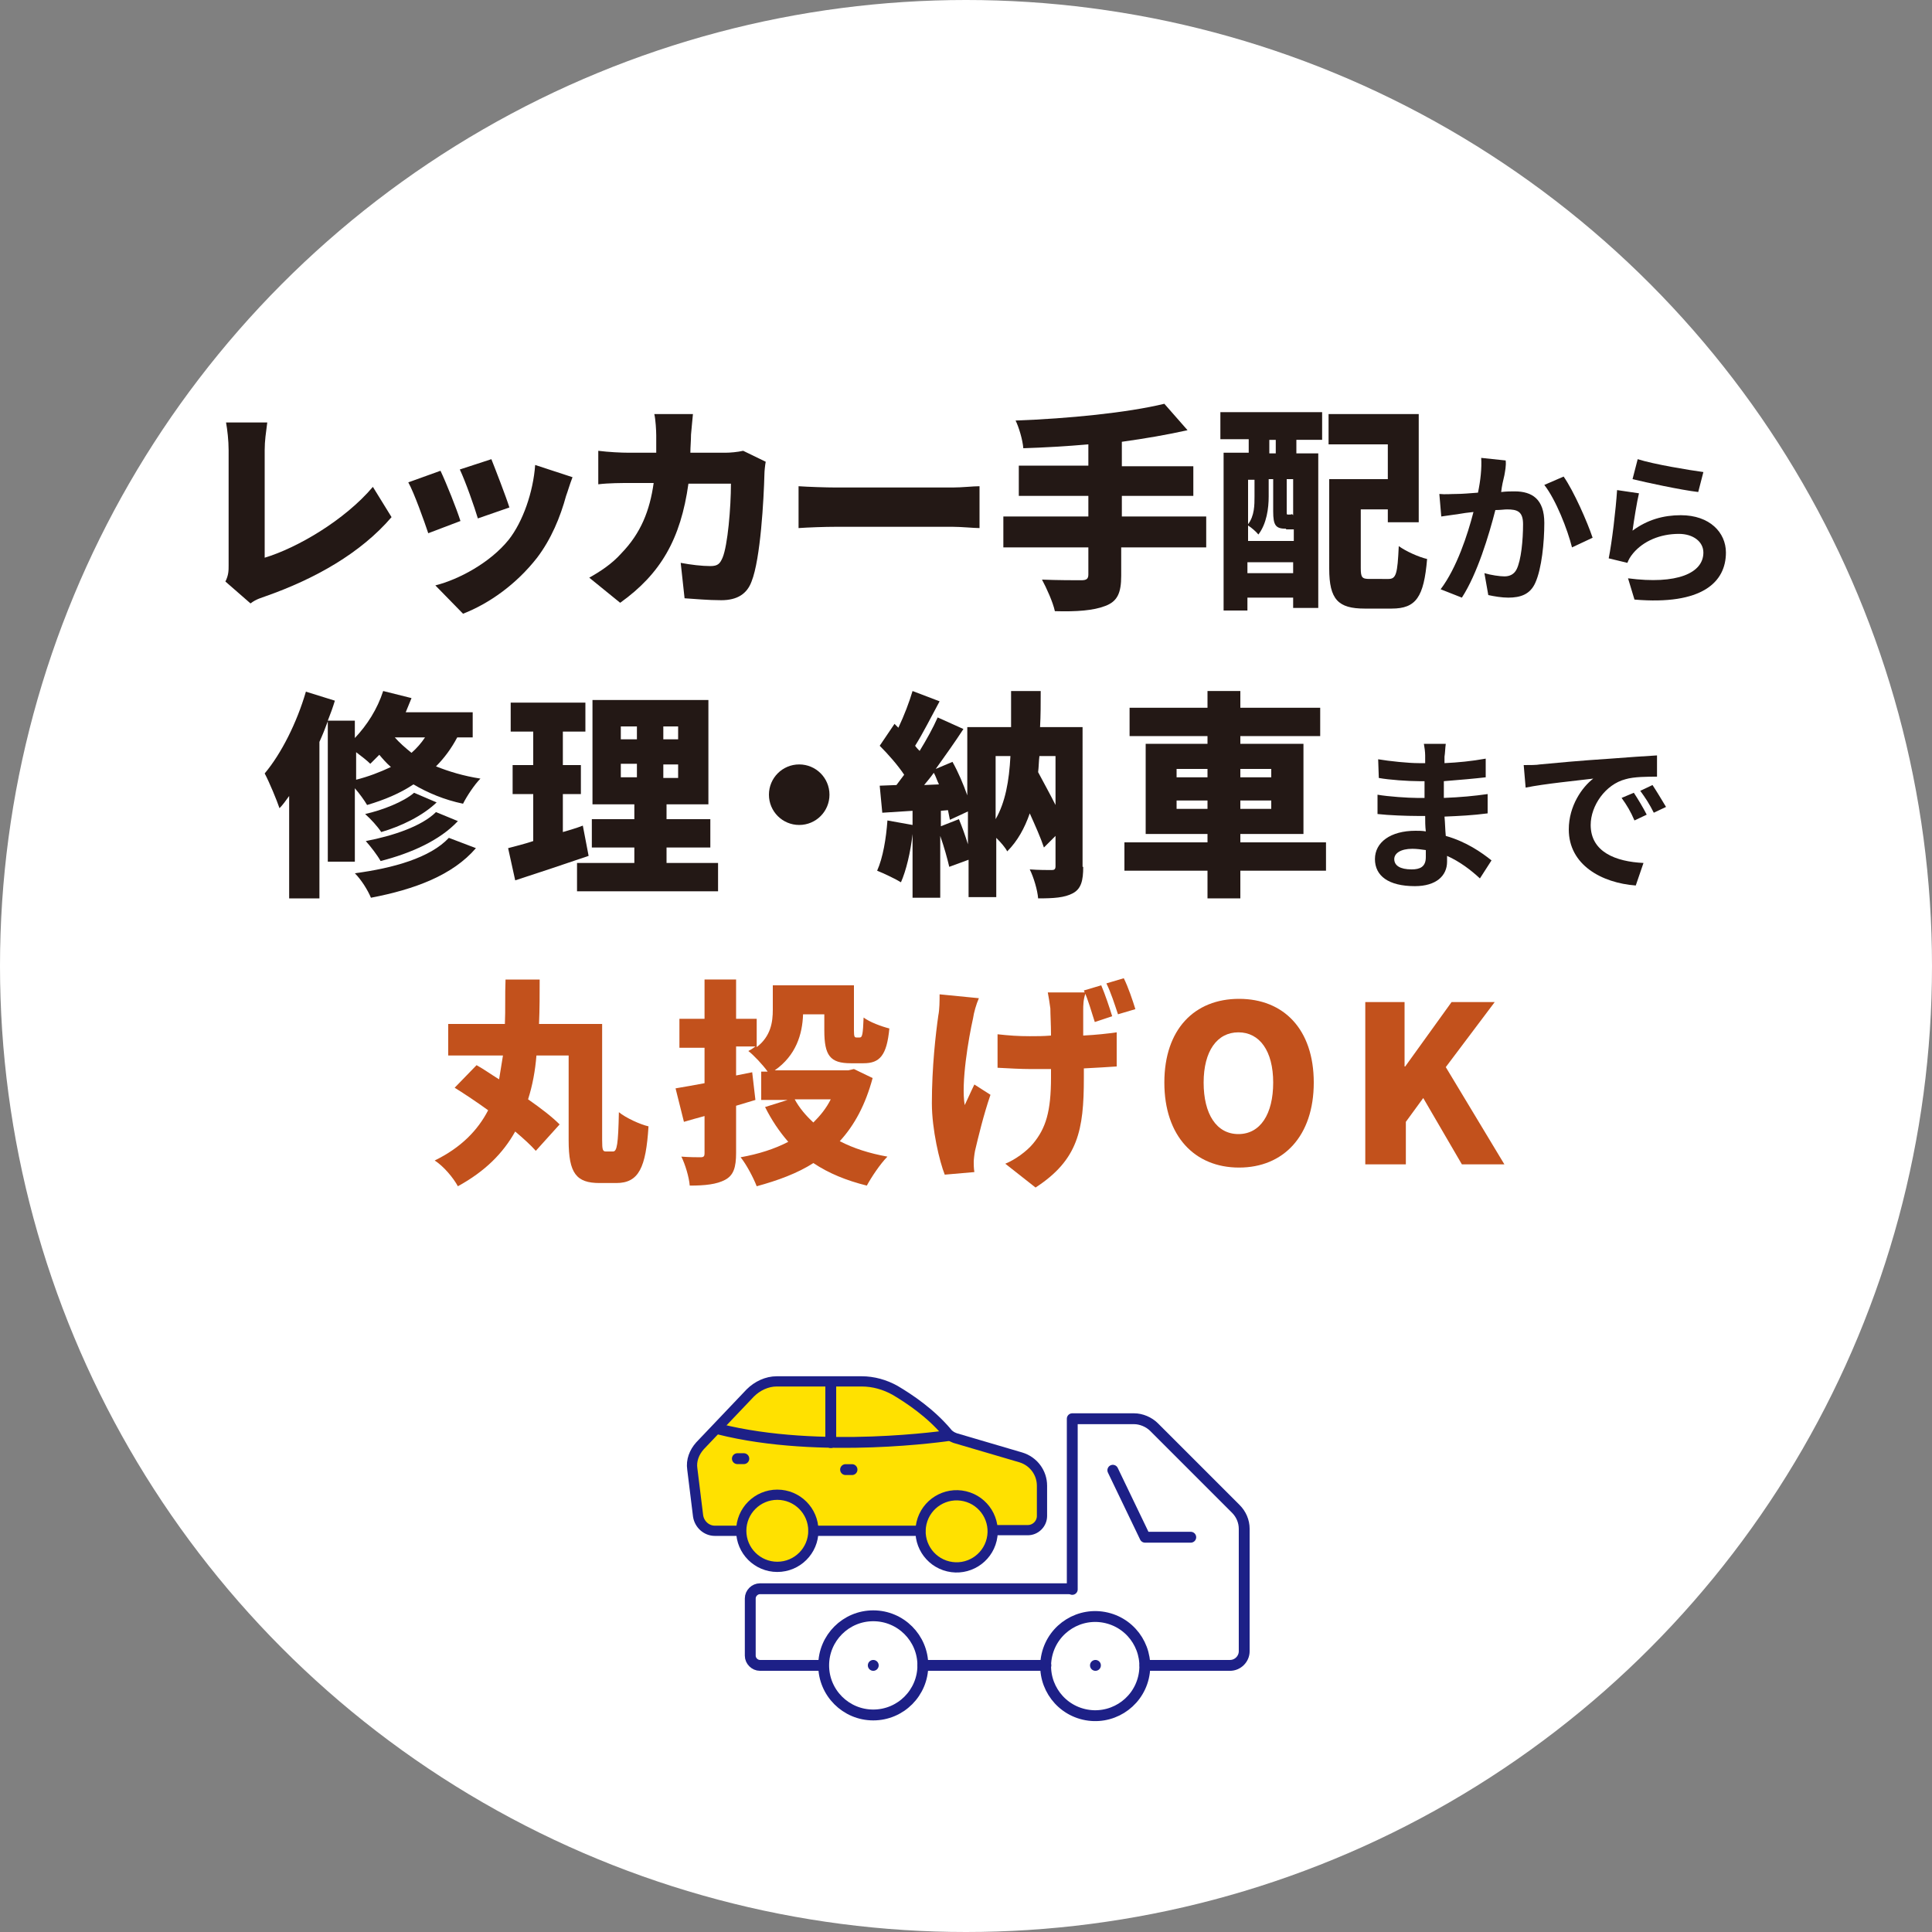<?xml version="1.0" encoding="utf-8"?>
<!-- Generator: Adobe Illustrator 28.1.0, SVG Export Plug-In . SVG Version: 6.00 Build 0)  -->
<svg version="1.1" id="レイヤー_1" xmlns="http://www.w3.org/2000/svg" xmlns:xlink="http://www.w3.org/1999/xlink" x="0px"
	 y="0px" viewBox="0 0 300 300" style="enable-background:new 0 0 300 300;" xml:space="preserve"><rect x="0" y="0" width="300" height="300" fill="#808080" stroke="none"/>
<style type="text/css">
	.st0{fill:#FFFFFF;}
	.st1{fill:#231815;}
	.st2{fill:#C2511C;}
	.st3{fill:#FFE100;}
	.st4{clip-path:url(#SVGID_00000005951024127044689300000017148182922950921642_);fill:#FFFFFF;}
	.st5{fill:none;stroke:#1D2087;stroke-width:1.446;stroke-linecap:round;stroke-linejoin:round;}
	.st6{fill:none;stroke:#1D2087;stroke-width:1.817;stroke-linecap:round;stroke-linejoin:round;}
	.st7{fill:#FFE100;stroke:#1D2087;stroke-width:1.588;stroke-linecap:round;stroke-linejoin:round;}
	.st8{fill:none;stroke:#1D2087;stroke-width:1.687;stroke-linecap:round;stroke-linejoin:round;}
</style>
<g>
	<circle class="st0" cx="467.2" cy="-244.9" r="150"/>
	<g>
		<g>
			<path class="st1" d="M379.5-308h5.4v-13.7h-4.6v-3.7c2.7-0.5,4.5-1.2,6.2-2.3h4.4v19.7h4.5v4.9h-15.9V-308z"/>
			<path class="st1" d="M430.2-330.2v29.9h-5.3v-2.2h-14.1v2.2h-5.1v-29.9H430.2z M410.8-325.2v6.2h14.1v-6.2H410.8z M424.9-307.5
				v-6.6h-14.1v6.6H424.9z"/>
			<path class="st1" d="M448.7-316.4c-1.9,0-3.6,1.5-4.9,3.8l-4.4-2.4c2.3-4.4,5.7-6.4,9.4-6.4c3.3,0,5.9,1.2,8.2,3.8
				c1.3,1.4,2.4,2.2,4.6,2.2c1.9,0,3.6-1.5,4.9-3.8l4.4,2.4c-2.3,4.4-5.7,6.4-9.4,6.4c-3.3,0-5.9-1.2-8.2-3.8
				C452.1-315.6,451-316.4,448.7-316.4z"/>
			<path class="st1" d="M478.2-308h5.4v-13.7h-4.6v-3.7c2.7-0.5,4.5-1.2,6.2-2.3h4.4v19.7h4.5v4.9h-15.9V-308z"/>
			<path class="st1" d="M501-315.5c0-8.4,3.6-12.7,9-12.7c5.3,0,8.9,4.3,8.9,12.7c0,8.4-3.6,12.9-8.9,12.9
				C504.6-302.6,501-307.1,501-315.5z M513.2-315.5c0-6.7-1.4-8-3.2-8c-1.8,0-3.3,1.4-3.3,8c0,6.6,1.5,8.2,3.3,8.2
				C511.8-307.3,513.2-308.8,513.2-315.5z"/>
			<path class="st1" d="M553-330.2v29.9h-5.3v-2.2h-14.1v2.2h-5.1v-29.9H553z M533.6-325.2v6.2h14.1v-6.2H533.6z M547.6-307.5v-6.6
				h-14.1v6.6H547.6z"/>
			<path class="st2" d="M374.4-259.8c-0.7-1.3-1.8-3.1-2.9-4.6c-1.1,3.4-2.8,6.7-5.7,9.2c-0.6-1-2.5-2.8-3.4-3.5
				c3.8-3.3,5.1-7.6,5.6-11.6h-5.3v-4.5h5.6v-0.3v-4H368c-0.6,1.5-1.2,2.8-1.9,3.9c-0.9-0.7-3.1-1.8-4.2-2.2c1.7-2.4,3-6.3,3.6-10.1
				l4.6,0.9c-0.2,1-0.4,2-0.7,3.1h7v4.4H373v4.1v0.2h3.8v4.5h-4.1l-0.1,0.7c1.4,1.4,4.2,4.9,4.9,5.7L374.4-259.8z M394.6-260.4v4.5
				h-19.7v-4.5H394.6z M394-281.7h-17.6v-4.5H394V-281.7z M393.1-268.1h-15.4v-11.6h15.4V-268.1z M379.8-260.5
				c-0.1-1.7-0.7-4.3-1.4-6.2l4.2-1c0.8,1.9,1.5,4.4,1.6,6.1L379.8-260.5z M388.3-275.4h-6.1v3.1h6.1V-275.4z M385.8-261.5
				c0.7-1.8,1.6-4.5,1.9-6.5l4.8,1c-0.9,2.4-1.8,4.9-2.6,6.5L385.8-261.5z"/>
			<path class="st2" d="M430.8-260.5c0,2.3-0.4,3.6-1.7,4.3c-1.3,0.8-3.1,0.9-5.7,0.9c-0.1-1.3-0.7-3.4-1.4-4.6
				c1.3,0.1,2.9,0.1,3.4,0.1c0.5,0,0.7-0.2,0.7-0.7v-5.9h-4c-0.4,4-1.3,8.2-3,11.2c-0.8-0.8-2.7-2.2-3.8-2.7l-2.8,1.6
				c-0.7-1.4-2.4-3.6-3.8-5.2l3.2-1.8h-8.2l4.5,1.3c-1.3,2.5-3.3,5.2-5.1,6.8c-0.9-0.8-2.8-2.2-3.9-2.9c1.8-1.3,3.4-3.3,4.4-5.2
				h-3.9v-4.3h2.9v-12h-2.5v-4.3h2.5v-3.3h4.4v3.3h3.2v-3.3h4.5v3.3h2.2v4.3h-2.2v12h1.8v4.3h-3.8c1.1,1.2,2.3,2.6,3.2,3.8
				c1.7-4.2,1.8-9.7,1.8-14v-12.6h13.1V-260.5z M407-279.6v1.4h3.2v-1.4H407z M407-272.9h3.2v-1.5H407V-272.9z M407-267.6h3.2v-1.6
				H407V-267.6z M426.1-270.9v-3.4h-3.7v0.6c0,0.8,0,1.8,0,2.7H426.1z M422.4-281.7v3.2h3.7v-3.2H422.4z"/>
			<path class="st2" d="M441.5-262.5v-17.8c0-1.5-0.2-3.2-0.4-4.3h6.4c-0.2,1.6-0.4,2.8-0.4,4.3v16.7c5-1.5,12.4-5.8,16.8-11
				l2.9,4.7c-4.8,5.6-11.9,9.6-19.6,12.3c-0.5,0.2-1.4,0.4-2.3,1.1L441-260C441.5-261.1,441.5-261.7,441.5-262.5z"/>
			<path class="st2" d="M485.7-266.5c6.1-3.5,10.7-8.8,13-13.6l3.2,5.8c-2.7,4.8-7.5,9.5-13.2,12.9c-3.5,2-7.9,3.8-12.1,4.5
				l-3.5-5.4C478-263,482.3-264.5,485.7-266.5z M486.8-277.6l-4.2,4.3c-1.8-2-6.1-5.7-8.5-7.4l3.9-4.2
				C480.3-283.3,484.8-279.7,486.8-277.6z"/>
			<path class="st2" d="M522.4-282.3h5.6c1.1,0,2.5-0.2,3.4-0.4l4.1,2.6c-0.4,0.7-0.9,1.8-1.3,2.8c-0.9,2.5-2.5,6-4.9,9.3
				c1.5,1.1,2.8,2,3.7,2.8l-3.9,4.7c-0.9-0.8-2.1-1.9-3.5-3c-2.9,3-6.7,5.8-11.7,7.7l-4.8-4.1c5.8-1.8,9.4-4.4,12-7
				c-2-1.5-4-2.9-5.6-3.9l3.7-3.8c1.6,0.9,3.5,2.1,5.5,3.4c1.5-2.2,2.8-4.7,3.2-6.4h-8.7c-2.5,3.2-5.7,6.5-8.9,8.7l-4.4-3.4
				c6-3.7,9-8.1,10.8-11c0.6-1,1.4-2.7,1.8-4l5.9,1.8C523.7-284.5,523-283.2,522.4-282.3z"/>
			<path class="st2" d="M546-268c1-2.8,1-9,1-13.3c0-1.6-0.1-2.6-0.4-3.5h6c0,0-0.3,1.8-0.3,3.4c0,4.2-0.1,11.3-1,14.7
				c-1.1,3.9-3.1,7.3-6.1,10l-5-3.3C543.3-262.1,545.1-265.3,546-268z M556.4-262.1v-19.5c0-1.7-0.3-3.2-0.3-3.2h6.1
				c0,0-0.3,1.5-0.3,3.2v16.7c2.5-1.1,5.4-3.5,7.5-6.5l3.2,4.5c-2.7,3.5-7.7,7.3-11.5,9.2c-0.8,0.4-1.3,0.8-1.6,1.1l-3.4-2.8
				C556.2-260,556.4-261.1,556.4-262.1z"/>
			<path class="st2" d="M442-226.8c0-8.3,4.7-13,11.6-13c6.9,0,11.6,4.7,11.6,13c0,8.3-4.7,13.2-11.6,13.2
				C446.7-213.5,442-218.5,442-226.8z M458.9-226.8c0-4.9-2.1-7.8-5.4-7.8c-3.3,0-5.4,2.9-5.4,7.8c0,4.9,2,8,5.4,8
				C456.9-218.8,458.9-221.9,458.9-226.8z"/>
			<path class="st2" d="M473.2-239.3h6.1v10h0.1l7.2-10h6.6l-7.6,10.1l9.1,15.1H488l-6-10.3l-2.7,3.7v6.6h-6.1V-239.3z"/>
		</g>
	</g>
	<g>
		<circle class="st3" cx="467.4" cy="-154.4" r="36.7"/>
		<g>
			<defs>
				<circle id="SVGID_1_" cx="467.4" cy="-154.4" r="36.7"/>
			</defs>
			<clipPath id="SVGID_00000067210076814535521420000017423162291728725128_">
				<use xlink:href="#SVGID_1_"  style="overflow:visible;"/>
			</clipPath>
			<polygon style="clip-path:url(#SVGID_00000067210076814535521420000017423162291728725128_);fill:#FFFFFF;" points="
				467.4,-154.4 437.4,-125.2 417.1,-188.8 467.4,-191.1 			"/>
		</g>
		<circle class="st5" cx="467.4" cy="-154.4" r="36.7"/>
		<polyline class="st5" points="467.4,-154.4 476.5,-145.4 467.4,-154.4 		"/>
		<line class="st5" x1="467.4" y1="-154.4" x2="467.4" y2="-170.9"/>
		<g>
			<line class="st5" x1="493.4" y1="-128.6" x2="489.4" y2="-132.6"/>
			<line class="st5" x1="445.7" y1="-176.3" x2="441.7" y2="-180.3"/>
			<line class="st5" x1="493.4" y1="-180.3" x2="489.4" y2="-176.3"/>
			<line class="st5" x1="445.7" y1="-132.6" x2="441.7" y2="-128.6"/>
			<line class="st5" x1="504.1" y1="-154.4" x2="496.8" y2="-154.4"/>
			<line class="st5" x1="431" y1="-154.4" x2="438.3" y2="-154.4"/>
			<line class="st5" x1="467.5" y1="-117.9" x2="467.5" y2="-125.2"/>
			<line class="st5" x1="467.5" y1="-191" x2="467.5" y2="-183.7"/>
		</g>
	</g>
</g>
<g>
	<circle class="st0" cx="813.7" cy="-244.9" r="150"/>
	<g>
		<g>
			<path class="st1" d="M763.9-310.1c2.7,2.4,6.5,4.5,10.2,5.7c-1.2,1-2.7,3-3.5,4.3c-3.8-1.6-7.4-4.3-10.3-7.4v7.6h-5.2v-7.4
				c-2.8,3-6.4,5.5-10.1,7.1c-0.7-1.2-2.3-3.2-3.4-4.1c3.7-1.3,7.3-3.4,10-5.8h-6.1v-13.4h9.7v-1.4h-12.5v-4.6h12.5v-2.6h5.2v2.6
				H773v4.6h-12.8v1.4h10.1v13.4H763.9z M750.2-318.5h4.9v-1.4h-4.9V-318.5z M750.2-313.8h4.9v-1.4h-4.9V-313.8z M760.2-319.9v1.4
				h5.1v-1.4H760.2z M765.3-315.1h-5.1v1.4h5.1V-315.1z"/>
			<path class="st1" d="M789.3-308.6c-1.7,2.7-4.2,5.7-6.5,7.6c-1.1-0.9-2.9-2.2-4-2.9c2.2-1.6,4.4-4.2,5.5-6.3L789.3-308.6z
				 M810.2-324.5h-30.3v-4.7h12.4v-2.9h5.3v2.9h12.6V-324.5z M797.6-311.1v6.3c0,2.3-0.4,3.6-2.1,4.3c-1.7,0.7-3.8,0.7-6.3,0.7
				c-0.2-1.4-0.9-3.4-1.5-4.7c1.4,0.1,3.6,0.1,4.1,0.1c0.6,0,0.7-0.1,0.7-0.5v-6.1h-8.8v-11.4h23.1v11.4H797.6z M788.5-315.4h13v-3
				h-13V-315.4z M805.1-310.3c2,2.1,4.7,5.1,6,7.2l-4.9,2.4c-1.1-2-3.6-5.2-5.6-7.4L805.1-310.3z"/>
			<path class="st1" d="M848.8-328.2c-1.1,3.3-2.4,7.1-3.6,10c2.5,3,2.9,5.7,2.9,7.8c0,2.8-0.6,4.5-2,5.5c-0.7,0.5-1.5,0.8-2.5,1
				c-0.7,0.1-1.8,0.1-2.8,0.1c0-1.3-0.5-3.2-1.2-4.5v8.5h-4.9v-27.7c-0.7,1.8-1.6,3.5-2.5,5.2h1.6v4.2h-4.4
				c-0.5,0.7-1.1,1.4-1.7,2.1h5.2v15.7h-4.6v-1.2H824v1.6h-4.4v-9.5c-0.4,0.2-0.7,0.4-1.1,0.6c-0.5-1.1-1.9-3.2-2.7-4.1
				c2.9-1.3,5.5-3.1,7.7-5.3h-6.8v-4.2h5.5v-2.1h-4v-4.2h4v-3.1h4.5v3.1h3.1v1.6c0.5-1.1,0.9-2.1,1.3-3.3l3.8,1.1v-0.9h9.7l0.7-0.2
				L848.8-328.2z M828.3-312.2H824v1.5h4.3V-312.2z M828.3-305.4v-1.7H824v1.7H828.3z M827-322.4c0.4-0.7,0.9-1.4,1.3-2.1h-1.7v2.1
				H827z M839.6-308.6c0.7,0.1,1.2,0.1,1.7,0.1s1-0.1,1.3-0.3c0.5-0.3,0.8-1,0.8-2.1c0-1.7-0.6-4.1-2.9-6.6c0.8-2.2,1.7-5.5,2.4-8.1
				h-3.2V-308.6z"/>
			<path class="st1" d="M884-305.2c0,2.5-0.5,3.8-2.1,4.6c-1.6,0.8-3.7,0.8-6.8,0.8c-0.2-1.4-0.9-3.6-1.6-4.9c1.8,0.1,4,0.1,4.7,0.1
				c0.6,0,0.8-0.2,0.8-0.8v-4.5l-3.6,2.8c-1.1-1.7-3.2-4-5.4-6.2c-1.3,2.6-3.5,5.1-6.7,7.1c-0.6-0.9-1.8-2.2-2.9-3.2v9.6h-5v-26.7
				h11.6v-5.6h5.1v5.6H884V-305.2z M860.5-310.3c5.4-3,6.5-7.5,6.7-11.4h-6.7V-310.3z M872.3-321.7c-0.1,1.2-0.2,2.3-0.4,3.5
				c2.4,2.2,5.5,5.1,7.3,7.3v-10.8H872.3z"/>
			<path class="st1" d="M774.2-262c6.1-5.7,10.6-9.9,10.6-13.4c0-2.3-1.3-3.6-3.3-3.6c-1.7,0-3.1,1.2-4.3,2.4l-3.3-3.3
				c2.5-2.6,4.8-3.9,8.4-3.9c4.9,0,8.3,3.1,8.3,7.9c0,4.1-3.8,8.5-7.6,12.4c1.3-0.2,3-0.3,4.1-0.3h4.6v5.1h-17.5V-262z"/>
			<path class="st1" d="M797.6-261.6l2.8-3.8c1.5,1.4,3.3,2.4,5.3,2.4c2.3,0,3.9-0.9,3.9-2.7c0-2.1-1.2-3.3-6.4-3.3v-4.3
				c4.3,0,5.7-1.3,5.7-3.1c0-1.7-1-2.6-2.9-2.6c-1.7,0-3,0.8-4.5,2.1l-3.1-3.7c2.3-1.9,4.9-3.2,7.8-3.2c5.2,0,8.7,2.5,8.7,6.8
				c0,2.5-1.4,4.3-4,5.4v0.2c2.8,0.8,4.9,2.8,4.9,6c0,4.6-4.3,7.2-9.3,7.2C802.2-258.1,799.4-259.5,797.6-261.6z"/>
			<path class="st1" d="M853.6-256.7h-25.4v1.4h-4.9v-30.6h29.4v4.7h-24.5v19.7h25.4V-256.7z M845.8-262.5c-1.2-1.7-3.2-3.7-5.4-5.6
				c-2.4,2.5-5,4.7-7.7,6.4c-0.8-1-2.7-3-3.8-3.9c2.8-1.5,5.4-3.4,7.7-5.7c-2.1-1.7-4.4-3.4-6.5-4.7l3.4-3.2c2,1.2,4.1,2.7,6.2,4.2
				c1.4-1.9,2.7-3.9,3.7-6.1l4.9,1.6c-1.3,2.6-2.8,5.1-4.6,7.5c2.4,2,4.6,4,6,5.8L845.8-262.5z"/>
			<path class="st2" d="M721.8-219.2c1.3,2.1,3.6,3,6.9,3.1c4.1,0.2,11.9,0.1,16.8-0.4c-0.5,1.2-1.3,3.6-1.6,5
				c-4.3,0.2-11.1,0.3-15.3,0.1c-4-0.2-6.7-1-9-3.6c-1.4,1.2-2.8,2.4-4.6,3.9l-2.4-5.2c1.4-0.8,3-1.7,4.4-2.7v-6.3h-3.5v-4.5h8.3
				V-219.2z M718.6-233.9c-1-1.6-3.4-3.8-5.3-5.4l3.7-3c1.9,1.4,4.4,3.5,5.6,5.1L718.6-233.9z M727-226.7h-4.4v-4.4h4.4v-5.5h4.7
				v5.5h4.1v4.4h-4.1v9.3H727V-226.7z M741-242c-0.2,12.4-0.2,19.8,0.9,19.8c0.3,0,0.5-1.7,0.6-3.5c0.7,1.3,1.8,2.9,2.7,3.8
				c-0.5,3.2-1.3,4.8-3.6,4.8c-5.1,0-5.5-8-5.5-20.5H723v-4.4H741z"/>
			<path class="st2" d="M759.1-219.2c1.3,2.1,3.6,3,6.9,3.1c4.1,0.2,11.9,0.1,16.8-0.4c-0.5,1.2-1.3,3.6-1.6,5
				c-4.3,0.2-11.1,0.3-15.3,0.1c-4-0.2-6.7-1-9-3.6c-1.4,1.2-2.8,2.4-4.6,3.9l-2.4-5.2c1.4-0.8,3-1.7,4.4-2.7v-6.3h-3.5v-4.5h8.3
				V-219.2z M755.9-233.9c-1-1.6-3.4-3.8-5.3-5.4l3.7-3c1.9,1.4,4.4,3.5,5.6,5.1L755.9-233.9z M768.3-236.3h-8v-4.1h8v-2.6h4.8v2.6
				h8.5v4.1h-8.5v1.3h7.5v9.5h-5.9c2,1.8,4.9,3.4,7.5,4.4c-1.1,0.9-2.6,2.7-3.3,3.9c-2-1.1-4.1-2.7-5.8-4.5v4.9h-4.8v-5.1
				c-1.7,2-3.8,3.7-6,4.8c-0.7-1.1-2.1-2.8-3.1-3.7c2.6-1,5.2-2.7,6.9-4.6h-4.9v-9.5h7.1V-236.3z M765.7-229.1h2.6v-2.2h-2.6V-229.1
				z M773.1-231.3v2.2h2.7v-2.2H773.1z"/>
			<path class="st2" d="M802.1-232.2c-0.6,3.5-1.5,6.7-2.6,9.5c1.4,1.9,2.6,3.7,3.4,5.3l-3.9,3.4c-0.5-1.1-1.2-2.4-2-3.7
				c-1.7,2.7-3.9,4.9-6.5,6.7c-0.6-1-2.3-3-3.3-3.9c3-1.7,5.2-4.1,6.9-7.1c-1.7-2.3-3.6-4.7-5.4-6.7l3.5-2.8c1.3,1.4,2.7,3,4,4.5
				c0.6-1.8,1-3.8,1.3-5.9L802.1-232.2z M819.7-231.1h-3.4v14.3c0,2.6-0.4,4-1.9,4.9c-1.5,0.8-3.6,1.1-6.4,1.1
				c-0.1-1.5-0.8-3.8-1.5-5.3c1.8,0.1,3.6,0.1,4.2,0.1c0.6,0,0.8-0.2,0.8-0.7v-14.3h-8.1v-2.4h-15.2v-4.5h5.6v-5h4.7v5h6v2.2h6.9
				v-7.2h4.9v7.2h3.4V-231.1z M806.5-228.9c1.6,2.2,3.2,5,3.7,7.1l-4.2,2.2c-0.5-2-1.9-5-3.4-7.3L806.5-228.9z"/>
			<path class="st2" d="M832.5-230.8c0,5.7-0.6,14.5-3.7,19.9c-0.9-0.8-3.1-2.3-4.3-2.8c2.8-4.9,3.1-12.2,3.1-17.2v-8.4h11.9v-3.7
				h5.2v3.7h11.9v4.7h-13.4c2.5,1.3,5.6,3,7.3,4.4l-3.6,3.7c-1.7-1.6-5.4-3.9-8.2-5.3l2.7-2.7h-9V-230.8z M831.6-215.5
				c1.3-2.6,1.9-6.4,2.2-10.3l4.4,0.9c-0.3,4-0.8,8.5-2.2,11.3L831.6-215.5z M852.7-213.6c-0.2-1.3-0.6-3-1.2-4.7
				c-0.4,5.4-1.7,7-4.9,7h-3.1c-4,0-4.9-1.5-4.9-5.8v-11.1h4.9v11.1c0,1.3,0.1,1.4,0.9,1.4h1.8c0.8,0,1-0.8,1.1-5.3
				c0.9,0.7,2.7,1.5,4,1.9c-0.7-2-1.6-4.1-2.5-6l4.4-1.7c1.9,3.6,3.8,8.1,4.3,11.2L852.7-213.6z"/>
			<path class="st2" d="M863.1-226.8c0-8.3,4.7-13,11.6-13c6.9,0,11.6,4.7,11.6,13c0,8.3-4.7,13.2-11.6,13.2
				C867.8-213.5,863.1-218.5,863.1-226.8z M880.1-226.8c0-4.9-2.1-7.8-5.4-7.8c-3.3,0-5.4,2.9-5.4,7.8c0,4.9,2,8,5.4,8
				C878-218.8,880.1-221.9,880.1-226.8z"/>
			<path class="st2" d="M894.3-239.3h6.1v10h0.1l7.2-10h6.6l-7.6,10.1l9.1,15.1h-6.6l-6-10.3l-2.7,3.7v6.6h-6.1V-239.3z"/>
		</g>
	</g>
	<g>
		<g>
			<g>
				<g>
					<g>
						<g>
							<g>
								<g>
									<path class="st3" d="M782.3-159c0,1.9,0,3.8,0,5.7c0,0.3,0,0.5,0,0.8c0,0.7,0.6,1.3,1.3,1.3c0.7,0,1.3-0.6,1.3-1.3
										c0-1.9,0-3.8,0-5.7c0-0.3,0-0.5,0-0.8c0-0.7-0.6-1.3-1.3-1.3C782.9-160.2,782.3-159.7,782.3-159z"/>
								</g>
							</g>
						</g>
						<g>
							<g>
								<g>
									<path class="st3" d="M782.3-147.1c0,1.9,0,3.8,0,5.7c0,0.3,0,0.5,0,0.8c0,0.7,0.6,1.3,1.3,1.3c0.7,0,1.3-0.6,1.3-1.3
										c0-1.9,0-3.8,0-5.7c0-0.3,0-0.5,0-0.8c0-0.7-0.6-1.3-1.3-1.3C782.9-148.4,782.3-147.9,782.3-147.1z"/>
								</g>
							</g>
						</g>
						<g>
							<g>
								<g>
									<path class="st3" d="M782.3-135.3c0,0.2,0,0.5,0,0.8c0,0.3,0,0.5,0,0.8c0,0.1,0,0.3,0,0.4l0,0.4l0,0.4l0.1,0.4
										c0.2,1,0.5,2,0.8,3c0.1,0.3,0.2,0.5,0.3,0.8c0.1,0.2,0.2,0.3,0.3,0.4c0.1,0.1,0.3,0.2,0.5,0.3c0.3,0.1,0.7,0.1,1-0.1
										c0.3-0.2,0.5-0.5,0.6-0.8c0.1-0.1,0.1-0.3,0.1-0.5c0-0.2,0-0.3-0.1-0.5c-0.7-1.6-1.1-3.3-1.2-5.1l0-0.4l0-0.2v-0.2
										c0-0.7-0.6-1.3-1.3-1.3C782.9-136.6,782.3-136,782.3-135.3z"/>
								</g>
							</g>
						</g>
						<g>
							<g>
								<g>
									<path class="st3" d="M786.9-123.7c1.4,1.5,3.2,2.7,5.1,3.5c0.3,0.1,0.5,0.2,0.8,0.3c0.3,0.1,0.7,0.1,1,0
										c0.3-0.2,0.6-0.4,0.6-0.8c0.1-0.3,0-0.7-0.1-1c-0.1-0.3-0.4-0.5-0.7-0.6c-1.6-0.6-3.1-1.6-4.4-2.7
										c-0.2-0.2-0.4-0.3-0.5-0.5c-0.1-0.1-0.2-0.2-0.4-0.3c-0.1-0.1-0.3-0.1-0.5-0.1c-0.3,0-0.7,0.1-0.9,0.3
										c-0.3,0.2-0.4,0.5-0.4,0.9c0,0.2,0,0.3,0.1,0.5C786.7-124,786.8-123.8,786.9-123.7z"/>
								</g>
							</g>
						</g>
						<g>
							<g>
								<g>
									<path class="st3" d="M798.4-118.8c2.1,0,4.1-0.4,6.1-1.1l0.4-0.2l0.4-0.2c0.3-0.1,0.6-0.4,0.7-0.8c0.1-0.3,0.1-0.7-0.1-1
										c-0.2-0.3-0.5-0.5-0.8-0.6c-0.3-0.1-0.6-0.1-0.9,0c-1.6,0.7-3.3,1.1-5.1,1.2c-0.2,0-0.5,0-0.7,0c-0.3,0-0.6,0.1-0.9,0.3
										c-0.2,0.2-0.4,0.5-0.4,0.9c0,0.3,0.1,0.7,0.3,0.9C797.7-119,798-118.8,798.4-118.8z"/>
								</g>
							</g>
						</g>
						<g>
							<g>
								<g>
									<path class="st3" d="M810-123.5c1.5-1.5,2.7-3.2,3.5-5.1c0.1-0.3,0.2-0.5,0.3-0.8c0.1-0.3,0.1-0.7,0-1
										c-0.2-0.3-0.4-0.6-0.8-0.6c-0.3-0.1-0.7,0-1,0.1c-0.3,0.1-0.5,0.4-0.6,0.7c-0.6,1.6-1.5,3.1-2.7,4.4
										c-0.2,0.2-0.3,0.4-0.5,0.5c-0.2,0.2-0.3,0.5-0.4,0.9c0,0.3,0.1,0.7,0.3,0.9c0.2,0.3,0.5,0.4,0.9,0.4
										C809.4-123.1,809.7-123.2,810-123.5z"/>
								</g>
							</g>
						</g>
						<g>
							<g>
								<g>
									<path class="st3" d="M814.9-135l0-5.7v-0.8c0-0.7-0.6-1.3-1.3-1.3c-0.7,0-1.3,0.6-1.3,1.3v5.7l0,0.8c0,0.3,0.1,0.6,0.4,0.9
										c0.2,0.2,0.5,0.4,0.9,0.4c0.3,0,0.7-0.1,0.9-0.3C814.7-134.3,814.9-134.6,814.9-135z"/>
								</g>
							</g>
						</g>
						<g>
							<g>
								<g>
									<path class="st3" d="M814.9-146.9c0-1.9,0-3.8,0-5.7c0-0.3,0-0.5,0-0.8c0-0.7-0.6-1.3-1.3-1.3c-0.7,0-1.3,0.6-1.3,1.3
										c0,1.9,0,3.8,0,5.7c0,0.3,0,0.5,0,0.8c0,0.7,0.6,1.3,1.3,1.3C814.3-145.6,814.9-146.1,814.9-146.9z"/>
								</g>
							</g>
						</g>
						<g>
							<g>
								<g>
									<path class="st3" d="M814.9-158.7v-5.7l0-0.8c0-0.3-0.1-0.6-0.4-0.9c-0.2-0.2-0.5-0.4-0.9-0.4c-0.3,0-0.7,0.1-0.9,0.3
										c-0.3,0.2-0.4,0.6-0.4,1l0,5.7v0.8c0,0.7,0.6,1.3,1.3,1.3C814.3-157.4,814.9-158,814.9-158.7z"/>
								</g>
							</g>
						</g>
						<g>
							<g>
								<g>
									<path class="st3" d="M815.8-170c0.6-1.6,1.5-3.1,2.7-4.4c0.2-0.2,0.3-0.4,0.5-0.5c0.2-0.2,0.3-0.5,0.4-0.9
										c0-0.3-0.1-0.7-0.3-0.9c-0.2-0.3-0.5-0.4-0.9-0.4c-0.3,0-0.7,0.1-1,0.4c-1.5,1.5-2.7,3.2-3.5,5.1c-0.1,0.3-0.2,0.5-0.3,0.8
										c-0.1,0.3-0.1,0.7,0,1c0.2,0.3,0.4,0.6,0.8,0.6c0.3,0.1,0.7,0,1-0.1C815.4-169.4,815.7-169.7,815.8-170z"/>
								</g>
							</g>
						</g>
						<g>
							<g>
								<g>
									<path class="st3" d="M823-177.7c1.6-0.7,3.3-1.1,5.1-1.2c0.2,0,0.5,0,0.7,0c0.3,0,0.6-0.1,0.9-0.3c0.2-0.2,0.4-0.5,0.4-0.9
										c0-0.3-0.1-0.7-0.3-0.9c-0.2-0.3-0.6-0.4-1-0.4c-2.1,0-4.1,0.4-6.1,1.1l-0.4,0.2l-0.4,0.2c-0.3,0.1-0.6,0.4-0.7,0.8
										c-0.1,0.3-0.1,0.7,0.1,1c0.2,0.3,0.5,0.5,0.8,0.6C822.4-177.5,822.7-177.5,823-177.7z"/>
								</g>
							</g>
						</g>
						<g>
							<g>
								<g>
									<path class="st3" d="M833.5-178c1.6,0.6,3.1,1.6,4.4,2.7c0.2,0.2,0.4,0.3,0.5,0.5c0.1,0.1,0.2,0.2,0.4,0.3
										c0.1,0.1,0.3,0.1,0.5,0.1c0.3,0,0.7-0.1,0.9-0.3c0.3-0.2,0.4-0.5,0.4-0.9c0-0.2,0-0.3-0.1-0.5c-0.1-0.2-0.2-0.3-0.3-0.5
										c-1.4-1.5-3.2-2.7-5.1-3.5c-0.3-0.1-0.5-0.2-0.8-0.3c-0.3-0.1-0.7-0.1-1,0c-0.3,0.2-0.6,0.4-0.6,0.8c-0.1,0.3,0,0.7,0.1,1
										C833-178.3,833.2-178.1,833.5-178z"/>
								</g>
							</g>
						</g>
						<g>
							<g>
								<g>
									<path class="st3" d="M841.2-170.8c0.7,1.6,1.1,3.3,1.2,5.1l0,0.4l0,0.2v0.2c0,0.7,0.6,1.3,1.3,1.3c0.7,0,1.3-0.6,1.3-1.3
										c0-0.2,0-0.5,0-0.8c0-0.3,0-0.5,0-0.8c0-0.1,0-0.3,0-0.4l0-0.4l0-0.4l-0.1-0.4c-0.2-1-0.5-2-0.8-3
										c-0.1-0.3-0.2-0.5-0.3-0.8c-0.1-0.2-0.2-0.3-0.3-0.4c-0.1-0.1-0.3-0.2-0.5-0.3c-0.3-0.1-0.7-0.1-1,0.1
										c-0.3,0.2-0.5,0.5-0.6,0.8c-0.1,0.1-0.1,0.3-0.1,0.5C841.1-171.1,841.1-170.9,841.2-170.8z"/>
								</g>
							</g>
						</g>
						<g>
							<g>
								<g>
									<path class="st3" d="M842.4-159.6c0,1.9,0,3.8,0,5.7c0,0.3,0,0.5,0,0.8c0,0.7,0.6,1.3,1.3,1.3c0.7,0,1.3-0.6,1.3-1.3
										c0-1.9,0-3.8,0-5.7c0-0.3,0-0.5,0-0.8c0-0.7-0.6-1.3-1.3-1.3C843-160.9,842.4-160.4,842.4-159.6z"/>
								</g>
							</g>
						</g>
						<g>
							<g>
								<g>
									<path class="st3" d="M842.4-147.8c0,1.9,0,3.8,0,5.7c0,0.3,0,0.5,0,0.8c0,0.7,0.6,1.3,1.3,1.3c0.7,0,1.3-0.6,1.3-1.3
										c0-1.9,0-3.8,0-5.7c0-0.3,0-0.5,0-0.8c0-0.7-0.6-1.3-1.3-1.3C843-149.1,842.4-148.5,842.4-147.8z"/>
								</g>
							</g>
						</g>
					</g>
				</g>
			</g>
		</g>
		<path class="st6" d="M832.4-113.8l9.9-19.7c0.6-1.1,2.2-1.1,2.7,0l9.9,19.7c0.7,1.3-0.7,2.7-2,2l-8.5-4.2c-0.4-0.2-0.9-0.2-1.4,0
			l-8.5,4.2C833.2-111.1,831.8-112.5,832.4-113.8z"/>
		<g>
			<path class="st6" d="M794.6-184.6c0.3-3.1-0.3-6-2.3-8.5c-2.1-2.6-5.3-4.1-8.6-4.1c-3.5,0-6.8,1.7-8.9,4.4
				c-6.1,8.2,1.3,21,7.9,26.4c0.3,0.3,0.7,0.6,1,0.8c0.5,0.3,4.3-4,4.6-4.3c3.1-3.7,5.3-8.3,6.2-13.1
				C794.5-183.5,794.5-184,794.6-184.6z"/>
			<path class="st6" d="M787.6-186.3c0,2.2-1.8,4-4,4c-2.2,0-4-1.8-4-4s1.8-4,4-4"/>
		</g>
	</g>
</g>
<g>
	<circle class="st0" cx="150" cy="150" r="150"/>
	<g>
		<g>
			<path class="st1" d="M35.5,87.8V69.9c0-1.5-0.2-3.2-0.4-4.3h6.4c-0.2,1.6-0.4,2.8-0.4,4.3v16.7c5-1.5,12.4-5.8,16.8-11l2.9,4.7
				c-4.8,5.6-11.9,9.6-19.6,12.3c-0.5,0.2-1.4,0.4-2.3,1.1L35,90.3C35.5,89.3,35.5,88.6,35.5,87.8z"/>
			<path class="st1" d="M71.5,80.9l-5,1.9c-0.6-1.8-2.2-6.3-3.1-7.9l5-1.8C69.3,75,70.9,79,71.5,80.9z M87.9,77
				c-0.9,3.3-2.3,6.7-4.5,9.6c-3.2,4.1-7.4,7.1-11.5,8.7l-4.3-4.4c3.6-0.9,8.5-3.5,11.4-7.1c2.2-2.8,3.8-7.4,4.1-11.6l5.8,1.9
				C88.4,75.4,88.2,76.2,87.9,77z M79.1,78.8l-4.9,1.7c-0.5-1.7-1.9-5.7-2.8-7.6l4.9-1.6C76.9,72.8,78.6,77.2,79.1,78.8z"/>
			<path class="st1" d="M107.3,67.5c0,0.9-0.1,1.9-0.1,2.8h5.4c0.8,0,1.9-0.1,2.8-0.3l3.5,1.7c-0.1,0.5-0.2,1.5-0.2,1.9
				c-0.1,3.9-0.6,13.2-2,16.7c-0.7,1.9-2.2,2.9-4.7,2.9c-2.1,0-4.1-0.2-5.7-0.3l-0.6-5.5c1.6,0.3,3.3,0.5,4.6,0.5
				c1.2,0,1.5-0.4,1.9-1.3c0.8-1.9,1.3-7.8,1.3-11.5h-6.6c-1.2,8.6-4.3,14-10.6,18.5l-4.8-3.9c1.6-0.9,3.5-2.1,5-3.8
				c3-3.1,4.4-6.6,5-10.9h-3.8c-1.1,0-3.2,0-4.8,0.2V70c1.6,0.2,3.5,0.3,4.8,0.3h4.2c0-0.8,0-1.8,0-2.7c0-0.7-0.1-2.5-0.3-3.3h6
				C107.5,65.1,107.4,66.6,107.3,67.5z"/>
			<path class="st1" d="M129.9,75.7h18c1.5,0,3.2-0.2,4.2-0.2V82c-0.9,0-2.8-0.2-4.2-0.2h-18c-1.9,0-4.5,0.1-5.9,0.2v-6.5
				C125.4,75.6,128.3,75.7,129.9,75.7z"/>
			<path class="st1" d="M187.2,85h-13.1v4.4c0,2.7-0.6,4-2.5,4.7c-1.8,0.7-4.4,0.9-7.8,0.8c-0.3-1.4-1.3-3.6-2-4.9
				c2.3,0.1,5.3,0.1,6.1,0.1c0.8,0,1.1-0.2,1.1-0.9V85h-13.2v-4.8h13.2V77h-10.8v-4.7h10.8V69c-3.4,0.3-6.9,0.5-10.1,0.6
				c-0.1-1.3-0.7-3.3-1.2-4.3c8.2-0.3,17.3-1.2,23.1-2.6l3.6,4.1c-3.1,0.7-6.6,1.3-10.2,1.8v3.8h11.1V77h-11.1v3.2h13.1V85z"/>
			<path class="st1" d="M189.6,64h15.7v4.3h-4v2.1h3.4v24h-3.9v-1.6h-7.1v2h-3.7V70.3h3.9v-2.1h-4.4V64z M199.7,82.1
				c-1.6,0-2-0.5-2-2.7v-5h-0.7v2.7c0,1.8-0.3,4.2-1.6,5.9c-0.3-0.4-1.1-1.1-1.6-1.4V84h7.1v-1.8h-0.3H199.7z M193.8,74.4v7
				c1-1.3,1-3,1-4.3v-2.6H193.8z M200.8,89v-1.7h-7.1V89H200.8z M198.1,68.3h-1v2.1h1V68.3z M200.8,74.4h-1v5c0,0.5,0,0.5,0.2,0.5
				h0.2c0.3,0,0.4,0,0.4-0.1c0.1,0.1,0.1,0.1,0.2,0.2V74.4z M215.6,89.9c1.2,0,1.4-0.8,1.6-5.1c1.1,0.8,3.1,1.7,4.4,2
				c-0.5,5.9-1.7,7.7-5.5,7.7h-4.2c-4.1,0-5.5-1.4-5.5-6.2V74.4h9.1v-5.4h-9.2v-4.7h14v16.8h-4.8v-2h-4.2v9.1c0,1.5,0.2,1.7,1.4,1.7
				H215.6z"/>
			<path class="st1" d="M233.6,73.8c-0.2,0.8-0.4,1.7-0.5,2.6c0.8-0.1,1.6-0.1,2.1-0.1c2.7,0,4.6,1.2,4.6,4.9c0,3-0.4,7.1-1.4,9.3
				c-0.8,1.8-2.3,2.3-4.2,2.3c-1,0-2.2-0.2-3.1-0.4l-0.6-3.4c1,0.3,2.4,0.5,3.1,0.5c0.8,0,1.5-0.3,1.9-1.1c0.7-1.4,1-4.5,1-7
				c0-2-0.9-2.3-2.5-2.3c-0.4,0-1,0.1-1.8,0.1c-1,3.9-2.8,9.9-5.2,13.6l-3.3-1.3c2.5-3.3,4.2-8.5,5.1-12c-0.9,0.1-1.7,0.2-2.2,0.3
				c-0.7,0.1-2.1,0.3-2.8,0.4l-0.3-3.5c0.9,0.1,1.8,0,2.7,0c0.8,0,2-0.1,3.3-0.2c0.4-1.9,0.6-3.8,0.5-5.4l3.8,0.4
				C233.9,72.3,233.7,73.2,233.6,73.8z M247.3,83.5l-3.2,1.5c-0.7-2.8-2.5-7.4-4.3-9.7l3-1.3C244.4,76.3,246.5,81.1,247.3,83.5z"/>
			<path class="st1" d="M253.5,82.4c2.3-1.7,4.8-2.4,7.5-2.4c4.5,0,7,2.7,7,5.8c0,4.6-3.7,8.2-14.2,7.3l-1-3.3
				c7.6,1,11.7-0.8,11.7-4c0-1.7-1.6-2.9-3.8-2.9c-2.9,0-5.5,1.1-7.1,3c-0.5,0.6-0.7,1-0.9,1.5l-2.9-0.7c0.5-2.5,1.1-7.5,1.3-10.6
				l3.4,0.5C254.2,77.8,253.7,80.9,253.5,82.4z M264.5,73.3l-0.8,3.1c-2.6-0.3-8.2-1.5-10.2-2l0.8-3.1
				C256.8,72.1,262.3,73,264.5,73.3z"/>
			<path class="st1" d="M50.9,133.8V112c-0.4,1.1-0.8,2.1-1.3,3.2v24.3h-4.7v-15.9c-0.5,0.7-1,1.4-1.5,1.9c-0.4-1.2-1.6-4.1-2.3-5.4
				c2.6-3.1,5-7.9,6.4-12.7l4.5,1.4c-0.3,1-0.7,2.1-1.1,3.1h4.2v2.7c1.9-2,3.5-4.5,4.4-7.3l4.4,1.1c-0.3,0.7-0.6,1.5-0.9,2.2h10.4
				v3.9h-2.4c-0.9,1.7-2,3.2-3.3,4.5c2,0.8,4.3,1.5,6.9,1.9c-0.9,0.9-2.1,2.7-2.7,3.9c-2.9-0.6-5.5-1.7-7.7-3
				c-2.1,1.4-4.5,2.4-7.2,3.2c-0.4-0.7-1.2-1.8-1.9-2.6v11.4H50.9z M73.9,131.7c-3.6,4.2-9.5,6.4-16.3,7.7c-0.5-1.2-1.5-2.8-2.5-3.8
				c6-0.8,11.7-2.4,14.6-5.5L73.9,131.7z M55.2,121.1c2-0.5,3.8-1.2,5.5-2c-0.7-0.6-1.3-1.3-1.8-1.9c-0.5,0.5-1,1-1.4,1.4
				c-0.5-0.5-1.4-1.2-2.2-1.8V121.1z M67.8,124.6c-2.2,2.1-5.5,3.7-8.6,4.6c-0.6-0.9-1.6-2-2.5-2.8c2.7-0.6,6-1.9,7.6-3.3
				L67.8,124.6z M71.1,127.5c-2.8,3-7.3,5-12,6.2c-0.5-0.9-1.5-2.2-2.3-3.1c4.2-0.8,8.7-2.3,10.9-4.5L71.1,127.5z M61.3,114.5
				c0.7,0.8,1.6,1.6,2.6,2.4c0.8-0.7,1.5-1.5,2.1-2.4H61.3z"/>
			<path class="st1" d="M91.4,132.9c-3.8,1.3-8,2.7-11.4,3.8l-1.1-5c1.1-0.3,2.4-0.6,3.9-1.1v-7.3h-3.2v-4.5h3.2v-5.2h-3.5v-4.5
				h11.6v4.5h-3.5v5.2h2.8v4.5h-2.8v5.9c1-0.3,2.1-0.6,3.1-1L91.4,132.9z M111.5,134v4.4H89.6V134h8.9v-2.4h-6.6v-4.4h6.6v-2.3H92
				v-16.2H110v16.2h-6.5v2.3h6.8v4.4h-6.8v2.4H111.5z M96.4,114.8h2.5v-2h-2.5V114.8z M96.4,120.7h2.5v-2.1h-2.5V120.7z
				 M105.4,112.8H103v2h2.3V112.8z M105.4,118.7H103v2.1h2.3V118.7z"/>
			<path class="st1" d="M128.8,123.4c0,2.6-2.1,4.7-4.7,4.7c-2.6,0-4.7-2.1-4.7-4.7c0-2.6,2.1-4.7,4.7-4.7
				C126.7,118.7,128.8,120.8,128.8,123.4z"/>
			<path class="st1" d="M168.2,134.6c0,2.1-0.3,3.4-1.6,4.1c-1.3,0.7-3,0.8-5.4,0.8c-0.1-1.3-0.7-3.3-1.3-4.5
				c1.3,0.1,2.9,0.1,3.4,0.1c0.4,0,0.6-0.1,0.6-0.6v-4.7l-1.8,1.8c-0.5-1.5-1.3-3.3-2.2-5.3c-0.8,2.3-1.9,4.3-3.5,5.9
				c-0.3-0.6-1-1.4-1.7-2.1v9.2h-4.3v-5.8l-3,1.1c-0.3-1.3-0.8-3.1-1.4-4.8v9.6h-4.3v-9.9c-0.3,2.8-1,5.7-1.8,7.5
				c-0.8-0.5-2.7-1.4-3.7-1.8c0.9-2,1.4-5,1.6-7.8l3.9,0.7v-2.2l-4.7,0.3l-0.4-4.2l2.6-0.1c0.4-0.5,0.8-1.1,1.2-1.6
				c-1-1.5-2.5-3.2-3.8-4.5l2.3-3.4l0.6,0.6c0.9-1.9,1.7-4,2.2-5.7l4.2,1.6c-1.3,2.4-2.6,5-3.8,6.9c0.2,0.3,0.5,0.6,0.7,0.8
				c1.1-1.8,2.1-3.6,2.8-5.2l4,1.8c-1.3,2-2.8,4.1-4.3,6.2l2.6-1.1c0.9,1.6,1.7,3.5,2.3,5.2v-10.6h6.8c0-1.8,0-3.7,0-5.6h4.6
				c0,2,0,3.8-0.1,5.6h6.6V134.6z M145.8,121.8c-0.3-0.6-0.5-1.3-0.8-1.8c-0.5,0.7-1,1.3-1.5,1.9L145.8,121.8z M148.9,127.2
				c0.5,1.2,1,2.6,1.4,3.9V126l-2.8,1.3c-0.1-0.5-0.2-1-0.3-1.5l-1.1,0.1v2.4L148.9,127.2z M154.6,127.2c1.5-2.6,2.1-5.9,2.3-9.8
				h-2.3V127.2z M161.4,117.4c-0.1,0.8-0.1,1.7-0.2,2.5c0.9,1.7,1.9,3.5,2.7,5.1v-7.6H161.4z"/>
			<path class="st1" d="M205.9,135.2h-13.3v4.3h-5.1v-4.3h-12.9v-4.4h12.9v-1.3h-9.6v-14h9.6v-1.2h-12.1v-4.4h12.1v-2.6h5.1v2.6H205
				v4.4h-12.4v1.2h9.8v14h-9.8v1.3h13.3V135.2z M182.7,120.7h4.8v-1.3h-4.8V120.7z M187.5,125.6v-1.3h-4.8v1.3H187.5z M192.6,119.4
				v1.3h4.8v-1.3H192.6z M197.4,124.3h-4.8v1.3h4.8V124.3z"/>
			<path class="st1" d="M224.3,117.5c0,0.3,0,0.6,0,1c2.1-0.1,4.2-0.3,6.4-0.7l0,2.9c-1.7,0.2-4,0.4-6.5,0.6c0,0.9,0,1.8,0,2.6
				c2.6-0.1,4.7-0.3,6.8-0.6l0,3c-2.3,0.3-4.3,0.4-6.7,0.5c0.1,1,0.1,2,0.2,3c3.2,0.9,5.6,2.6,7.1,3.8l-1.8,2.8
				c-1.4-1.3-3.1-2.6-5.1-3.5c0,0.4,0,0.7,0,0.9c0,2.2-1.7,3.8-5,3.8c-4.1,0-6.2-1.6-6.2-4.2c0-2.6,2.4-4.4,6.3-4.4
				c0.5,0,1.1,0,1.6,0.1c-0.1-0.8-0.1-1.6-0.1-2.4c-0.4,0-0.9,0-1.3,0c-1.5,0-4.4-0.1-6.1-0.3l0-3c1.7,0.3,4.8,0.5,6.1,0.5
				c0.4,0,0.8,0,1.2,0c0-0.8,0-1.8,0-2.6c-0.3,0-0.6,0-0.9,0c-1.6,0-4.6-0.2-6.2-0.5l-0.1-2.9c1.8,0.3,4.7,0.6,6.3,0.6
				c0.3,0,0.7,0,1,0c0-0.5,0-0.9,0-1.2c0-0.5-0.1-1.3-0.2-1.8h3.4C224.4,116.2,224.4,116.9,224.3,117.5z M219.2,135
				c1.3,0,2.2-0.4,2.2-1.9c0-0.3,0-0.6,0-1.1c-0.7-0.1-1.4-0.2-2.1-0.2c-1.8,0-2.8,0.7-2.8,1.6C216.5,134.4,217.4,135,219.2,135z"/>
			<path class="st1" d="M239.1,118.7c2.1-0.2,6.3-0.6,11-0.9c2.6-0.2,5.4-0.4,7.2-0.5l0,3.3c-1.4,0-3.6,0-4.9,0.4
				c-3.1,0.8-5.4,4.1-5.4,7.1c0,4.2,3.9,5.7,8.2,5.9l-1.2,3.5c-5.3-0.4-10.4-3.2-10.4-8.7c0-3.7,2.1-6.6,3.8-7.9
				c-2.4,0.3-7.6,0.8-10.5,1.4l-0.3-3.5C237.6,118.8,238.6,118.8,239.1,118.7z M255.7,126.5l-1.9,0.9c-0.6-1.4-1.2-2.4-2-3.5
				l1.9-0.8C254.3,124,255.2,125.5,255.7,126.5z M258.7,125.3l-1.9,0.9c-0.7-1.4-1.3-2.3-2.1-3.4l1.9-0.9
				C257.2,122.8,258.1,124.3,258.7,125.3z"/>
			<path class="st2" d="M95.2,178.8c0.6,0,0.8-1.1,0.9-6.1c1.1,0.9,3.3,1.9,4.6,2.2c-0.4,6.4-1.5,8.8-5,8.8h-2.6
				c-3.6,0-4.8-1.5-4.8-6.6v-13.2h-5c-0.2,2.4-0.6,4.6-1.3,6.8c2,1.4,3.7,2.7,4.9,3.9l-3.7,4.1c-0.8-0.9-1.9-1.9-3.2-3
				c-1.9,3.4-4.7,6.2-8.9,8.5c-0.7-1.3-2.2-3.1-3.6-4c4.1-2,6.7-4.7,8.3-7.8c-1.8-1.3-3.6-2.5-5.2-3.5l3.4-3.5
				c1.1,0.6,2.2,1.4,3.5,2.2c0.2-1.2,0.4-2.4,0.6-3.7h-8.5v-4.9h8.8c0.1-2.2,0-4.5,0.1-6.9h5.3c0,2.3,0,4.6-0.1,6.9h9.8V177
				c0,1.6,0.1,1.8,0.6,1.8H95.2z"/>
			<path class="st2" d="M135.5,167.4c-1.1,4.1-2.8,7.3-5.1,9.8c2.1,1.1,4.6,1.9,7.4,2.4c-1.1,1.1-2.5,3.2-3.2,4.5
				c-3.2-0.8-5.9-1.9-8.3-3.5c-2.5,1.6-5.5,2.7-8.8,3.6c-0.5-1.3-1.6-3.4-2.5-4.5c2.8-0.5,5.3-1.3,7.4-2.4c-1.4-1.6-2.6-3.4-3.6-5.4
				l3.5-1.1h-4.1v-4.4h1c-0.7-1-2.2-2.6-3-3.2c0.4-0.2,0.7-0.4,1.1-0.7h-3v4.5l2.5-0.5l0.5,4.3l-3,0.9v7.3c0,2.3-0.4,3.5-1.7,4.2
				c-1.3,0.7-3.1,0.9-5.5,0.9c-0.1-1.3-0.7-3.3-1.3-4.5c1.2,0.1,2.6,0.1,3,0.1c0.5,0,0.6-0.2,0.6-0.6v-5.8c-1.1,0.3-2.2,0.6-3.2,0.9
				l-1.3-5.2c1.3-0.2,2.8-0.5,4.5-0.8v-5.5h-3.9v-4.5h3.9v-6.1h4.9v6.1h3.2v4.4c2.2-1.7,2.5-3.9,2.5-5.8V153h12.6v7
				c0,1,0.1,1.1,0.4,1.1h0.5c0.4,0,0.5-0.5,0.6-3.1c0.9,0.7,2.8,1.4,4,1.7c-0.4,4.2-1.5,5.4-4,5.4h-2c-3.2,0-4.1-1.2-4.1-5.1v-2.5
				h-3.3c-0.1,3.1-1.1,6.4-4.4,8.7h11.4l0.9-0.2L135.5,167.4z M123.4,170.7c0.7,1.3,1.7,2.5,2.9,3.6c1.1-1.1,2-2.2,2.7-3.6H123.4z"
				/>
			<path class="st2" d="M151.1,158.1c-0.7,3.1-1.9,10.1-1.3,13.5c0.4-0.8,1-2.2,1.5-3.2l2.5,1.6c-1.1,3.2-1.9,6.6-2.4,8.7
				c-0.1,0.5-0.2,1.4-0.2,1.7c0,0.4,0,1,0.1,1.6l-4.6,0.4c-0.8-2-2-7-2-11.1c0-5.6,0.6-10.8,1-13.6c0.2-1,0.2-2.3,0.2-3.3l6.1,0.6
				C151.6,155.9,151.2,157.3,151.1,158.1z M168.2,156.9c0,0.7,0,2.2,0,3.9c2-0.1,3.8-0.3,5.2-0.5l0,5.3c-1.4,0.1-3.2,0.2-5.1,0.3
				c0,0.6,0,1.2,0,1.5c0,8.1-0.9,12.7-7.5,17l-4.7-3.7c1.5-0.6,3.3-1.9,4.3-3.1c2-2.4,2.8-5,2.8-10.3c0-0.4,0-0.8,0-1.3
				c-1.1,0-2.1,0-3.2,0c-1.4,0-3.3-0.1-5.1-0.2v-5.2c1.8,0.2,3.2,0.3,5,0.3c1.1,0,2.1,0,3.3-0.1c0-1.7-0.1-3.3-0.1-4.2
				c-0.1-0.8-0.3-2-0.4-2.5h5.9C168.2,155.2,168.2,156.1,168.2,156.9z M172.7,157.8l-2.7,0.9c-0.5-1.5-1-3.4-1.7-4.9l2.7-0.8
				C171.6,154.4,172.3,156.5,172.7,157.8z M176.3,156.7l-2.7,0.8c-0.5-1.5-1.1-3.4-1.8-4.8l2.7-0.8
				C175.2,153.3,175.9,155.4,176.3,156.7z"/>
			<path class="st2" d="M180.8,168.1c0-8.3,4.7-13,11.6-13c6.9,0,11.6,4.7,11.6,13c0,8.3-4.7,13.2-11.6,13.2
				C185.5,181.3,180.8,176.4,180.8,168.1z M197.7,168.1c0-4.9-2.1-7.8-5.4-7.8c-3.3,0-5.4,2.9-5.4,7.8c0,4.9,2,8,5.4,8
				C195.7,176.1,197.7,173,197.7,168.1z"/>
			<path class="st2" d="M212,155.6h6.1v10h0.1l7.2-10h6.7l-7.6,10.1l9.1,15.1h-6.6l-6-10.3l-2.7,3.7v6.6H212V155.6z"/>
		</g>
	</g>
	<g>
		<g>
			<g>
				<path class="st7" d="M115,237.7h-4c-1.3,0-2.4-1-2.6-2.3l-0.9-7.3c-0.2-1.3,0.3-2.6,1.2-3.6l7.8-8.2c1.1-1.1,2.6-1.8,4.1-1.8
					h13.2c1.8,0,3.6,0.5,5.2,1.4c2.2,1.3,5.5,3.5,8.1,6.6c0.3,0.4,0.7,0.6,1.2,0.8l10.2,3c2,0.6,3.3,2.4,3.3,4.4v4.7
					c0,1.2-1,2.2-2.2,2.2h-4.8"/>
				<circle class="st7" cx="120.7" cy="237.7" r="5.6"/>
				
					<ellipse transform="matrix(0.23 -0.973 0.973 0.23 -116.895 327.604)" class="st7" cx="148.5" cy="237.7" rx="5.6" ry="5.6"/>
				<line class="st7" x1="126.3" y1="237.7" x2="142.9" y2="237.7"/>
			</g>
			<path class="st8" d="M147.4,222.9c0,0-20,3-35.8-1"/>
			<line class="st8" x1="129" y1="214.6" x2="129" y2="224"/>
			<line class="st8" x1="132.3" y1="228.2" x2="131.3" y2="228.2"/>
			<line class="st8" x1="115.5" y1="226.5" x2="114.5" y2="226.5"/>
		</g>
		<g>
			<path class="st8" d="M127.5,258.6h-9.5c-0.8,0-1.5-0.7-1.5-1.5v-8.9c0-0.8,0.7-1.5,1.5-1.5h48.4"/>
			<circle class="st8" cx="135.6" cy="258.6" r="7.7"/>
			
				<ellipse transform="matrix(0.23 -0.973 0.973 0.23 -120.674 364.74)" class="st8" cx="170.1" cy="258.6" rx="7.7" ry="7.7"/>
			<line class="st8" x1="143.3" y1="258.6" x2="162.4" y2="258.6"/>
			<path class="st8" d="M177.8,258.6h13.2c1.2,0,2.2-1,2.2-2.2v-19c0-1.2-0.5-2.3-1.3-3.1l-12.7-12.7c-0.8-0.8-2-1.3-3.1-1.3h-9.6
				v26.5"/>
			<polyline class="st8" points="172.8,228.3 177.8,238.7 184.9,238.7 			"/>
			<line class="st8" x1="135.6" y1="258.6" x2="135.6" y2="258.6"/>
			<line class="st8" x1="170.1" y1="258.6" x2="170.1" y2="258.6"/>
		</g>
	</g>
</g>
</svg>

